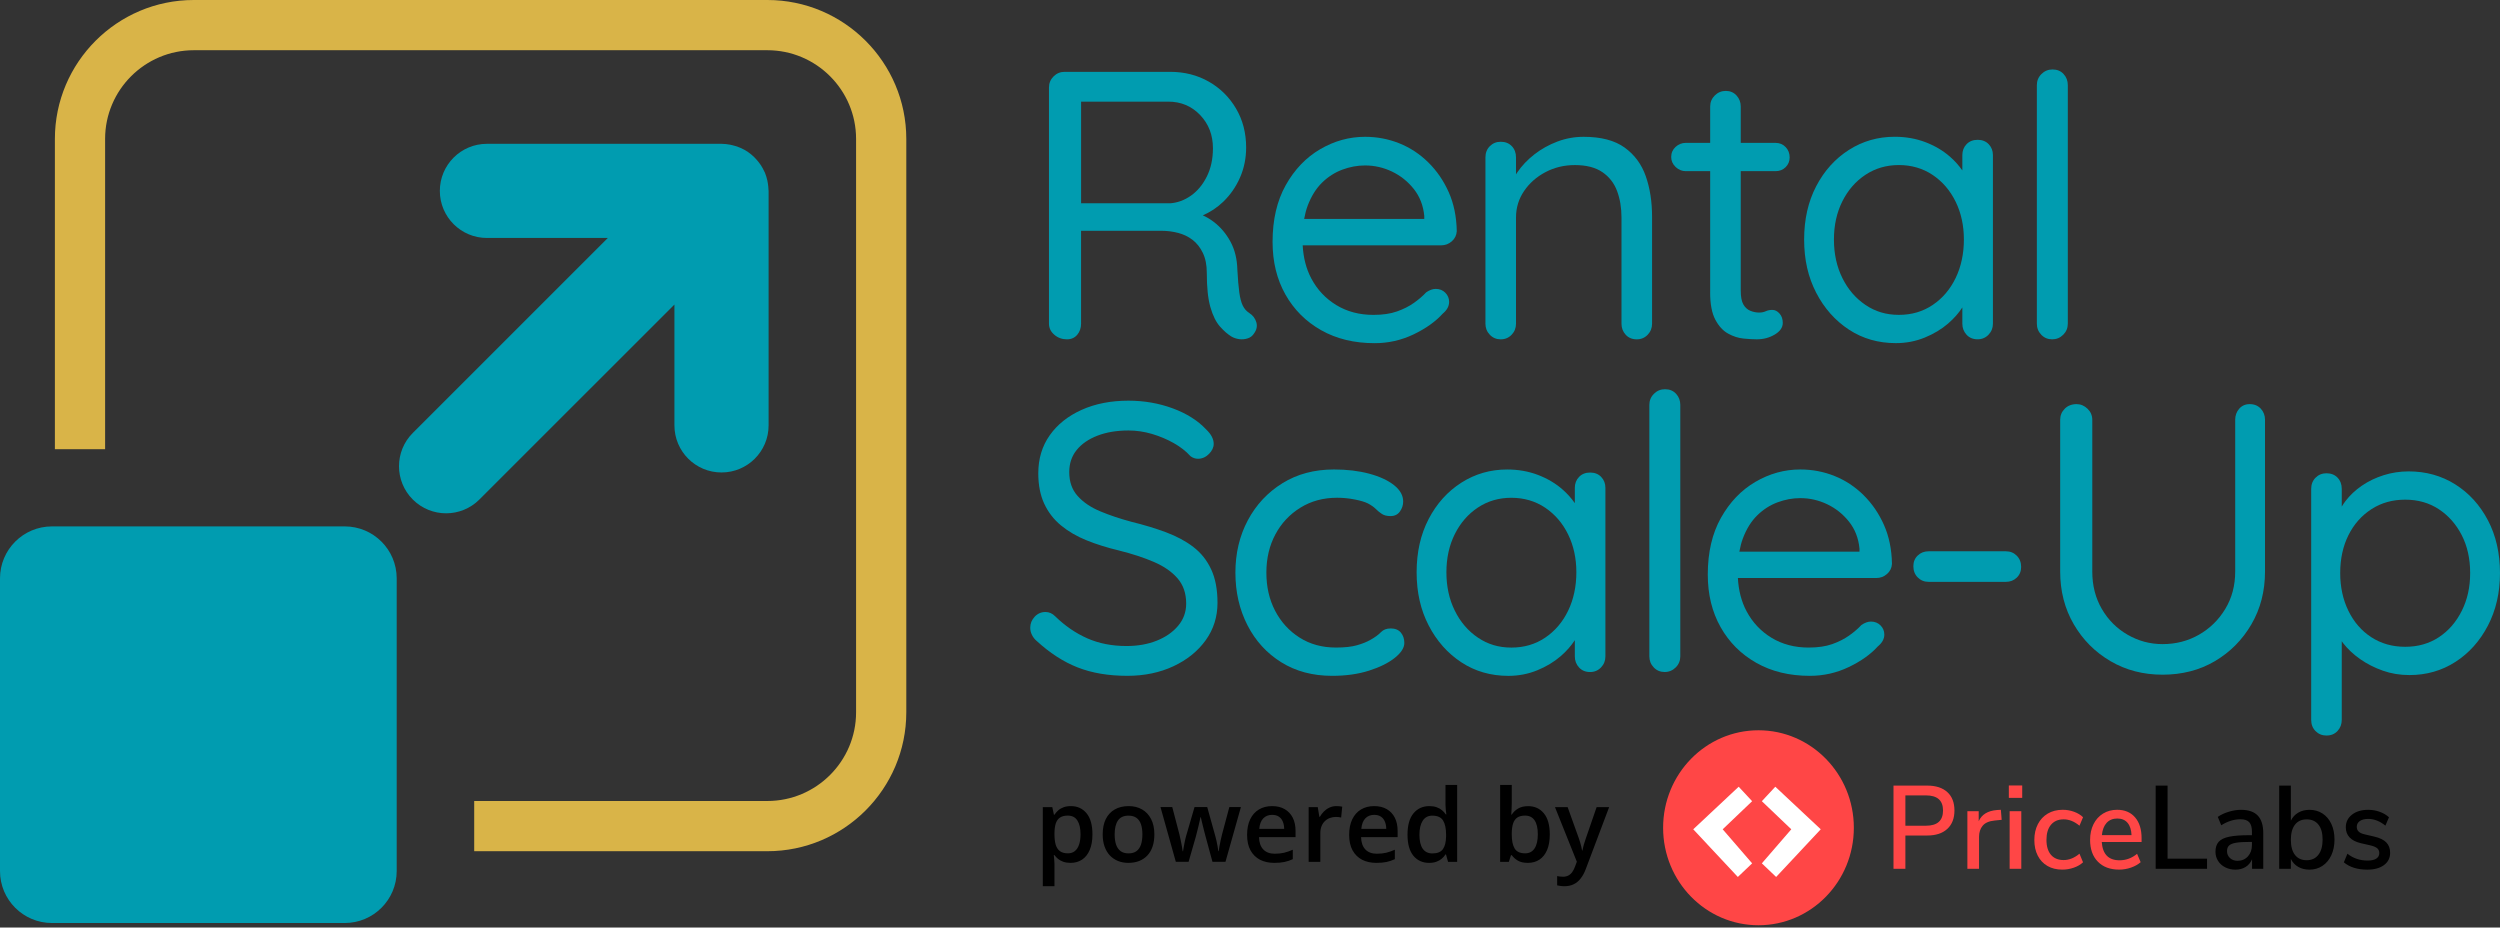 <svg xmlns="http://www.w3.org/2000/svg" width="469" height="174" viewBox="0 0 469 174" fill="none"><rect x="0" y="0" width="469" height="174" fill="#333333" stroke="none"/><path d="M143.956 159.684H88.961V150.266H143.956C153.132 150.266 160.6 142.801 160.6 133.627V26.06C160.6 16.884 153.135 9.422 143.956 9.422H36.362C27.186 9.422 19.718 16.886 19.718 26.06V84.272H10.297V26.06C10.297 11.692 21.989 0 36.362 0H143.956C158.329 0 170.021 11.689 170.021 26.06V133.627C170.021 147.995 158.329 159.687 143.956 159.687V159.684Z" fill="#D9B448"></path><path d="M64.673 98.753H9.747C4.364 98.753 0 103.117 0 108.5V163.412C0 168.794 4.364 173.158 9.747 173.158H64.673C70.055 173.158 74.42 168.794 74.42 163.412V108.5C74.42 103.117 70.055 98.753 64.673 98.753V98.753Z" fill="#009CB0"></path><path d="M144.035 34.319C144.01 34.17 143.993 34.022 143.958 33.877C143.847 33.386 143.707 32.901 143.511 32.425C143.508 32.419 143.505 32.413 143.502 32.405C143.468 32.322 143.419 32.248 143.382 32.168C143.203 31.771 142.997 31.392 142.766 31.033C142.678 30.896 142.581 30.767 142.484 30.636C142.267 30.337 142.033 30.052 141.779 29.783C141.674 29.669 141.571 29.555 141.457 29.447C141.12 29.125 140.764 28.825 140.384 28.563C140.344 28.534 140.31 28.5 140.27 28.474C139.851 28.192 139.403 27.958 138.941 27.753C138.793 27.687 138.642 27.636 138.49 27.578C138.142 27.444 137.786 27.336 137.421 27.248C137.261 27.208 137.104 27.168 136.939 27.139C136.42 27.045 135.889 26.98 135.35 26.98H91.348C86.471 26.98 82.514 30.933 82.514 35.811C82.514 40.688 86.468 44.642 91.348 44.642H114.028L77.44 81.221C73.991 84.67 73.991 90.26 77.44 93.709C79.166 95.432 81.425 96.296 83.687 96.296C85.949 96.296 88.208 95.435 89.934 93.709L126.522 57.13V79.803C126.522 84.681 130.475 88.635 135.356 88.635C140.236 88.635 144.19 84.681 144.19 79.803V35.811C144.19 35.719 144.167 35.634 144.164 35.542C144.152 35.137 144.11 34.732 144.041 34.327L144.035 34.319Z" fill="#009CB0"></path><path d="M234.069 63.48C234.594 63.314 235 62.99 235.287 62.512C235.765 61.843 235.897 61.15 235.681 60.434C235.466 59.718 235.023 59.143 234.354 58.712C233.827 58.378 233.422 57.912 233.135 57.315C232.848 56.718 232.633 55.893 232.489 54.841C232.345 53.79 232.226 52.379 232.13 50.61C232.081 48.602 231.652 46.846 230.839 45.342C230.025 43.836 228.975 42.595 227.684 41.614C227.046 41.13 226.365 40.726 225.645 40.4C227.056 39.786 228.339 38.947 229.475 37.852C230.813 36.561 231.865 35.045 232.631 33.299C233.394 31.555 233.777 29.678 233.777 27.672C233.777 24.947 233.143 22.51 231.878 20.36C230.612 18.21 228.903 16.525 226.753 15.305C224.603 14.084 222.188 13.477 219.513 13.477H199.725C198.913 13.477 198.219 13.764 197.647 14.336C197.072 14.909 196.787 15.602 196.787 16.414V60.721C196.787 61.533 197.122 62.227 197.79 62.799C198.459 63.373 199.249 63.659 200.156 63.659C200.968 63.659 201.612 63.371 202.093 62.799C202.571 62.227 202.809 61.533 202.809 60.721V43.298H217.935C218.985 43.298 220.013 43.432 221.016 43.693C222.02 43.955 222.916 44.386 223.704 44.983C224.492 45.58 225.138 46.392 225.641 47.42C226.143 48.448 226.394 49.704 226.394 51.185C226.394 53.909 226.619 56.062 227.075 57.637C227.528 59.215 228.125 60.421 228.868 61.258C229.609 62.095 230.337 62.727 231.055 63.158C231.486 63.398 231.962 63.552 232.489 63.624C233.014 63.696 233.539 63.648 234.067 63.48H234.069ZM223.423 36.703C222.204 37.562 220.902 38.04 219.517 38.137H202.813V19.067H219.158C221.548 19.067 223.542 19.904 225.144 21.576C226.744 23.25 227.547 25.329 227.547 27.813C227.547 29.82 227.165 31.59 226.4 33.118C225.635 34.649 224.644 35.843 223.425 36.703H223.423Z" fill="#009CB0"></path><path d="M270.637 58.856C271.449 58.187 271.855 57.446 271.855 56.634C271.855 55.965 271.615 55.393 271.139 54.913C270.661 54.435 270.064 54.197 269.348 54.197C268.774 54.197 268.177 54.412 267.555 54.843C266.934 55.512 266.168 56.168 265.262 56.814C264.353 57.461 263.29 57.998 262.071 58.427C260.853 58.858 259.384 59.073 257.662 59.073C255.032 59.073 252.716 58.464 250.708 57.245C248.701 56.027 247.134 54.367 246.011 52.262C245.037 50.44 244.512 48.349 244.382 46.025H270.352C271.115 46.025 271.786 45.775 272.358 45.272C272.932 44.77 273.242 44.138 273.289 43.372C273.24 40.648 272.74 38.211 271.784 36.06C270.827 33.91 269.549 32.045 267.949 30.468C266.347 28.89 264.531 27.696 262.5 26.884C260.467 26.071 258.329 25.665 256.085 25.665C253.12 25.665 250.314 26.443 247.661 27.994C245.008 29.547 242.858 31.793 241.209 34.733C239.559 37.673 238.734 41.222 238.734 45.379C238.734 49.107 239.535 52.393 241.137 55.237C242.737 58.082 244.971 60.316 247.839 61.941C250.707 63.566 254.052 64.379 257.876 64.379C260.457 64.379 262.894 63.829 265.188 62.729C267.481 61.63 269.297 60.339 270.637 58.858V58.856ZM245.328 38.568C245.997 36.801 246.894 35.367 248.016 34.265C249.138 33.166 250.406 32.355 251.815 31.828C253.225 31.303 254.647 31.038 256.081 31.038C257.849 31.038 259.533 31.422 261.136 32.185C262.736 32.95 264.098 34.038 265.223 35.447C266.345 36.858 267.003 38.543 267.194 40.502V41.077H244.659C244.824 40.178 245.037 39.333 245.328 38.568Z" fill="#009CB0"></path><path d="M309.928 40.648C309.928 37.829 309.534 35.295 308.744 33.049C307.955 30.802 306.629 29.011 304.766 27.672C302.901 26.334 300.345 25.665 297.095 25.665C295.374 25.665 293.727 25.965 292.149 26.562C290.571 27.159 289.137 27.959 287.847 28.964C286.556 29.967 285.481 31.104 284.62 32.37C284.542 32.487 284.478 32.602 284.404 32.716V29.536C284.404 28.677 284.142 27.971 283.616 27.421C283.089 26.871 282.398 26.596 281.536 26.596C280.724 26.596 280.043 26.871 279.493 27.421C278.943 27.971 278.668 28.677 278.668 29.536V60.723C278.668 61.535 278.943 62.229 279.493 62.801C280.043 63.375 280.724 63.661 281.536 63.661C282.349 63.661 283.03 63.373 283.579 62.801C284.129 62.229 284.404 61.535 284.404 60.723V40.791C284.404 38.976 284.907 37.326 285.91 35.845C286.913 34.364 288.251 33.182 289.925 32.296C291.597 31.412 293.437 30.968 295.446 30.968C297.596 30.968 299.317 31.412 300.608 32.296C301.898 33.18 302.817 34.364 303.367 35.845C303.917 37.326 304.192 38.976 304.192 40.791V60.723C304.192 61.535 304.454 62.229 304.982 62.801C305.507 63.375 306.2 63.661 307.06 63.661C307.872 63.661 308.554 63.373 309.103 62.801C309.653 62.229 309.928 61.535 309.928 60.723V40.65V40.648Z" fill="#009CB0"></path><path d="M320.823 54.84C320.823 57.039 321.145 58.746 321.792 59.965C322.438 61.184 323.236 62.055 324.194 62.583C325.15 63.11 326.116 63.42 327.097 63.514C328.076 63.611 328.9 63.658 329.571 63.658C330.815 63.658 331.937 63.36 332.942 62.761C333.945 62.164 334.448 61.434 334.448 60.574C334.448 59.858 334.245 59.273 333.839 58.818C333.432 58.365 332.989 58.137 332.511 58.137C332.033 58.137 331.615 58.221 331.258 58.387C330.899 58.555 330.48 58.638 330.004 58.638C329.477 58.638 328.939 58.531 328.392 58.315C327.842 58.1 327.399 57.706 327.064 57.132C326.73 56.557 326.564 55.697 326.564 54.551V32.11H333.088C333.851 32.11 334.485 31.858 334.988 31.357C335.49 30.855 335.74 30.245 335.74 29.529C335.74 28.766 335.49 28.12 334.988 27.593C334.487 27.067 333.853 26.803 333.088 26.803H326.564V19.992C326.564 19.179 326.301 18.486 325.774 17.913C325.247 17.339 324.578 17.054 323.767 17.054C322.957 17.054 322.261 17.341 321.689 17.913C321.115 18.486 320.829 19.179 320.829 19.992V26.803H316.242C315.526 26.803 314.892 27.053 314.342 27.556C313.792 28.056 313.518 28.692 313.518 29.456C313.518 30.174 313.792 30.795 314.342 31.32C314.892 31.848 315.526 32.11 316.242 32.11H320.829V54.836L320.823 54.84Z" fill="#009CB0"></path><path d="M365.483 60.68C366.572 59.736 367.448 58.733 368.135 57.678V60.715C368.135 61.527 368.398 62.221 368.923 62.793C369.449 63.368 370.142 63.653 371.004 63.653C371.816 63.653 372.497 63.365 373.047 62.793C373.597 62.221 373.872 61.527 373.872 60.715V29.098C373.872 28.285 373.607 27.604 373.082 27.054C372.555 26.505 371.863 26.23 371.004 26.23C370.144 26.23 369.451 26.505 368.923 27.054C368.396 27.604 368.135 28.285 368.135 29.098V31.974C367.495 31.053 366.726 30.189 365.805 29.385C364.49 28.238 362.949 27.331 361.181 26.66C359.412 25.992 357.5 25.657 355.446 25.657C352.291 25.657 349.425 26.482 346.844 28.131C344.263 29.781 342.22 32.05 340.714 34.943C339.208 37.836 338.455 41.169 338.455 44.944C338.455 48.719 339.208 51.996 340.714 54.909C342.22 57.824 344.263 60.13 346.844 61.827C349.425 63.523 352.365 64.371 355.662 64.371C357.574 64.371 359.377 64.024 361.074 63.333C362.771 62.639 364.24 61.755 365.483 60.68V60.68ZM349.96 57.203C348.12 55.961 346.674 54.275 345.623 52.147C344.571 50.022 344.046 47.62 344.046 44.942C344.046 42.265 344.571 39.877 345.623 37.774C346.674 35.671 348.12 34.009 349.96 32.791C351.801 31.572 353.891 30.963 356.234 30.963C358.577 30.963 360.737 31.584 362.58 32.828C364.42 34.071 365.854 35.743 366.882 37.846C367.91 39.949 368.425 42.316 368.425 44.944C368.425 47.572 367.91 50.024 366.882 52.15C365.854 54.277 364.42 55.961 362.58 57.205C360.739 58.448 358.624 59.069 356.234 59.069C353.844 59.069 351.801 58.448 349.96 57.205V57.203Z" fill="#009CB0"></path><path d="M387.921 60.72V15.968C387.921 15.156 387.659 14.462 387.131 13.89C386.604 13.315 385.913 13.03 385.053 13.03C384.241 13.03 383.547 13.318 382.975 13.89C382.4 14.462 382.115 15.156 382.115 15.968V60.72C382.115 61.532 382.39 62.225 382.94 62.798C383.49 63.372 384.171 63.657 384.983 63.657C385.796 63.657 386.489 63.37 387.062 62.798C387.636 62.225 387.921 61.532 387.921 60.72Z" fill="#009CB0"></path><path d="M223.891 102.625C222.457 101.525 220.748 100.606 218.767 99.865C216.783 99.124 214.62 98.468 212.277 97.894C210.127 97.319 208.166 96.663 206.4 95.922C204.631 95.181 203.222 94.227 202.169 93.054C201.117 91.885 200.591 90.391 200.591 88.573C200.591 86.948 201.057 85.561 201.989 84.415C202.92 83.268 204.223 82.371 205.895 81.727C207.567 81.081 209.504 80.759 211.703 80.759C213.184 80.759 214.653 80.974 216.112 81.405C217.57 81.836 218.931 82.408 220.199 83.126C221.464 83.842 222.505 84.657 223.317 85.564C223.748 85.898 224.224 86.064 224.751 86.064C225.514 86.064 226.195 85.767 226.794 85.168C227.391 84.57 227.691 83.937 227.691 83.268C227.691 82.361 227.213 81.452 226.257 80.543C224.679 78.871 222.589 77.558 219.983 76.6C217.378 75.644 214.618 75.166 211.703 75.166C208.406 75.166 205.476 75.738 202.92 76.887C200.364 78.034 198.368 79.624 196.933 81.655C195.499 83.686 194.783 86.064 194.783 88.789C194.783 90.988 195.153 92.888 195.895 94.488C196.636 96.09 197.688 97.453 199.051 98.575C200.413 99.697 202.013 100.63 203.854 101.371C205.694 102.112 207.713 102.746 209.912 103.271C212.396 103.892 214.583 104.608 216.471 105.421C218.358 106.233 219.84 107.261 220.915 108.504C221.99 109.748 222.527 111.325 222.527 113.235C222.527 114.813 222.024 116.2 221.021 117.394C220.018 118.59 218.678 119.522 217.006 120.19C215.332 120.859 213.445 121.194 211.342 121.194C208.617 121.194 206.168 120.716 203.993 119.759C201.818 118.803 199.8 117.419 197.935 115.601C197.407 115.076 196.81 114.811 196.142 114.811C195.329 114.811 194.648 115.111 194.098 115.708C193.548 116.307 193.273 116.988 193.273 117.751C193.273 118.229 193.38 118.682 193.596 119.113C193.811 119.544 194.086 119.901 194.42 120.188C196.905 122.482 199.486 124.156 202.163 125.206C204.838 126.257 207.944 126.784 211.483 126.784C214.684 126.784 217.564 126.187 220.123 124.993C222.679 123.799 224.698 122.174 226.181 120.119C227.662 118.065 228.403 115.722 228.403 113.092C228.403 110.607 228.009 108.517 227.219 106.818C226.429 105.121 225.319 103.724 223.885 102.625H223.891Z" fill="#009CB0"></path><path d="M260.872 117.897C260.107 117.897 259.497 118.137 259.044 118.613C258.588 119.091 257.932 119.569 257.072 120.047C256.403 120.431 255.566 120.765 254.563 121.051C253.56 121.338 252.245 121.481 250.62 121.481C248.039 121.481 245.768 120.86 243.809 119.617C241.849 118.375 240.319 116.701 239.221 114.598C238.122 112.495 237.572 110.105 237.572 107.428C237.572 104.751 238.134 102.363 239.256 100.26C240.378 98.157 241.944 96.485 243.952 95.242C245.959 93.998 248.254 93.377 250.835 93.377C251.935 93.377 253.033 93.483 254.132 93.699C255.232 93.914 256.069 94.164 256.641 94.452C257.261 94.786 257.753 95.133 258.11 95.492C258.469 95.851 258.851 96.163 259.257 96.423C259.661 96.686 260.199 96.817 260.87 96.817C261.633 96.817 262.22 96.53 262.626 95.957C263.032 95.383 263.235 94.763 263.235 94.093C263.235 92.946 262.663 91.918 261.514 91.011C260.367 90.104 258.812 89.386 256.855 88.861C254.893 88.336 252.696 88.073 250.259 88.073C246.578 88.073 243.351 88.933 240.579 90.654C237.808 92.375 235.643 94.694 234.092 97.607C232.539 100.522 231.762 103.797 231.762 107.428C231.762 111.059 232.515 114.346 234.021 117.286C235.526 120.226 237.642 122.544 240.366 124.241C243.091 125.937 246.269 126.785 249.902 126.785C252.483 126.785 254.789 126.463 256.82 125.816C258.851 125.17 260.464 124.37 261.66 123.414C262.854 122.458 263.453 121.527 263.453 120.618C263.453 119.854 263.237 119.208 262.806 118.681C262.376 118.156 261.731 117.893 260.87 117.893L260.872 117.897Z" fill="#009CB0"></path><path d="M298.306 88.65C297.447 88.65 296.753 88.924 296.226 89.474C295.699 90.024 295.438 90.705 295.438 91.518V94.394C294.798 93.473 294.029 92.609 293.108 91.805C291.793 90.658 290.252 89.751 288.483 89.08C286.715 88.412 284.803 88.077 282.749 88.077C279.594 88.077 276.728 88.902 274.147 90.551C271.566 92.201 269.522 94.47 268.017 97.363C266.511 100.255 265.758 103.589 265.758 107.364C265.758 111.139 266.511 114.416 268.017 117.329C269.522 120.244 271.566 122.55 274.147 124.247C276.728 125.943 279.668 126.791 282.965 126.791C284.877 126.791 286.68 126.444 288.377 125.753C290.073 125.059 291.542 124.175 292.786 123.1C293.875 122.156 294.751 121.153 295.438 120.098V123.135C295.438 123.947 295.701 124.641 296.226 125.213C296.751 125.788 297.445 126.073 298.306 126.073C299.119 126.073 299.8 125.785 300.35 125.213C300.9 124.641 301.174 123.947 301.174 123.135V91.518C301.174 90.705 300.91 90.024 300.385 89.474C299.857 88.924 299.166 88.65 298.306 88.65V88.65ZM294.183 114.567C293.155 116.695 291.721 118.379 289.88 119.622C288.04 120.866 285.925 121.487 283.535 121.487C281.145 121.487 279.101 120.866 277.261 119.622C275.421 118.381 273.974 116.695 272.924 114.567C271.872 112.442 271.346 110.039 271.346 107.362C271.346 104.685 271.872 102.297 272.924 100.194C273.974 98.091 275.421 96.429 277.261 95.21C279.101 93.992 281.192 93.383 283.535 93.383C285.878 93.383 288.038 94.004 289.88 95.248C291.721 96.491 293.155 98.163 294.183 100.266C295.21 102.369 295.725 104.736 295.725 107.364C295.725 109.992 295.21 112.444 294.183 114.569V114.567Z" fill="#009CB0"></path><path d="M312.356 73.018C311.543 73.018 310.85 73.305 310.278 73.877C309.703 74.45 309.418 75.143 309.418 75.956V123.13C309.418 123.942 309.693 124.636 310.243 125.208C310.793 125.783 311.474 126.068 312.286 126.068C313.099 126.068 313.792 125.78 314.364 125.208C314.939 124.636 315.224 123.942 315.224 123.13V75.956C315.224 75.143 314.961 74.45 314.434 73.877C313.907 73.303 313.215 73.018 312.356 73.018Z" fill="#009CB0"></path><path d="M349.594 92.876C347.991 91.298 346.176 90.104 344.145 89.292C342.114 88.479 339.974 88.073 337.729 88.073C334.765 88.073 331.958 88.851 329.305 90.402C326.653 91.955 324.503 94.201 322.853 97.141C321.204 100.081 320.379 103.63 320.379 107.787C320.379 111.515 321.179 114.801 322.781 117.645C324.382 120.49 326.616 122.725 329.484 124.35C332.352 125.974 335.696 126.787 339.52 126.787C342.101 126.787 344.539 126.237 346.832 125.137C349.126 124.038 350.942 122.747 352.281 121.266C353.094 120.597 353.5 119.857 353.5 119.044C353.5 118.375 353.26 117.803 352.784 117.323C352.306 116.845 351.709 116.607 350.993 116.607C350.418 116.607 349.821 116.822 349.2 117.253C348.578 117.922 347.813 118.578 346.906 119.225C345.997 119.871 344.934 120.408 343.716 120.837C342.497 121.268 341.028 121.483 339.307 121.483C336.677 121.483 334.361 120.874 332.352 119.655C330.346 118.437 328.778 116.777 327.656 114.672C326.681 112.85 326.156 110.76 326.027 108.435H351.996C352.759 108.435 353.43 108.185 354.002 107.682C354.577 107.18 354.887 106.548 354.934 105.783C354.885 103.058 354.384 100.621 353.428 98.471C352.472 96.321 351.194 94.456 349.594 92.878V92.876ZM348.841 103.487H326.306C326.47 102.588 326.683 101.743 326.975 100.978C327.644 99.211 328.54 97.777 329.662 96.676C330.785 95.576 332.052 94.766 333.462 94.238C334.871 93.713 336.293 93.448 337.727 93.448C339.496 93.448 341.18 93.832 342.782 94.595C344.383 95.361 345.745 96.448 346.869 97.857C347.991 99.269 348.65 100.953 348.841 102.912V103.487Z" fill="#009CB0"></path><path d="M376.298 103.42H361.815C361.003 103.42 360.322 103.683 359.772 104.208C359.222 104.735 358.947 105.404 358.947 106.216C358.947 107.076 359.222 107.782 359.772 108.331C360.322 108.881 361.003 109.156 361.815 109.156H376.298C377.11 109.156 377.791 108.894 378.341 108.366C378.891 107.841 379.166 107.172 379.166 106.36C379.166 105.5 378.891 104.794 378.341 104.245C377.791 103.695 377.11 103.42 376.298 103.42Z" fill="#009CB0"></path><path d="M422.048 75.814C421.236 75.814 420.58 76.101 420.077 76.673C419.574 77.248 419.324 77.941 419.324 78.753V107.215C419.324 109.843 418.702 112.186 417.459 114.24C416.216 116.296 414.566 117.908 412.513 119.08C410.457 120.251 408.186 120.836 405.701 120.836C403.358 120.836 401.171 120.251 399.142 119.08C397.109 117.91 395.497 116.296 394.303 114.24C393.107 112.186 392.512 109.843 392.512 107.215V78.753C392.512 77.941 392.212 77.248 391.615 76.673C391.016 76.101 390.335 75.814 389.572 75.814C388.663 75.814 387.922 76.101 387.35 76.673C386.775 77.248 386.49 77.941 386.49 78.753V107.215C386.49 110.896 387.338 114.195 389.036 117.108C390.731 120.023 393.027 122.331 395.919 124.026C398.81 125.723 402.072 126.572 405.705 126.572C409.339 126.572 412.658 125.725 415.526 124.026C418.395 122.331 420.676 120.023 422.373 117.108C424.067 114.193 424.917 110.896 424.917 107.215V78.753C424.917 77.941 424.654 77.248 424.129 76.673C423.602 76.101 422.91 75.814 422.048 75.814V75.814Z" fill="#009CB0"></path><path d="M466.736 97.609C465.23 94.741 463.187 92.497 460.606 90.87C458.025 89.245 455.11 88.433 451.86 88.433C450.235 88.433 448.67 88.673 447.164 89.149C445.658 89.627 444.296 90.283 443.077 91.12C441.858 91.957 440.83 92.926 439.995 94.023C439.743 94.356 439.522 94.692 439.314 95.033V91.728C439.314 90.868 439.052 90.162 438.527 89.612C437.999 89.062 437.308 88.787 436.446 88.787C435.634 88.787 434.953 89.062 434.403 89.612C433.853 90.162 433.578 90.866 433.578 91.728V135.045C433.578 135.904 433.853 136.61 434.403 137.16C434.953 137.71 435.634 137.985 436.446 137.985C437.306 137.985 437.999 137.698 438.527 137.125C439.052 136.551 439.314 135.857 439.314 135.045V120.296C439.411 120.427 439.499 120.561 439.602 120.692C440.461 121.792 441.524 122.785 442.792 123.667C444.058 124.551 445.467 125.269 447.022 125.817C448.575 126.367 450.237 126.642 452.006 126.642C455.208 126.642 458.086 125.817 460.645 124.167C463.201 122.518 465.232 120.249 466.738 117.356C468.244 114.465 468.997 111.179 468.997 107.498C468.997 103.818 468.244 100.471 466.738 97.605L466.736 97.609ZM461.824 114.601C460.772 116.704 459.338 118.353 457.522 119.547C455.705 120.743 453.604 121.338 451.214 121.338C448.824 121.338 446.708 120.741 444.868 119.547C443.028 118.353 441.594 116.704 440.566 114.601C439.538 112.498 439.023 110.132 439.023 107.502C439.023 104.872 439.536 102.459 440.566 100.404C441.592 98.35 443.026 96.723 444.868 95.529C446.708 94.335 448.821 93.736 451.214 93.736C453.606 93.736 455.705 94.335 457.522 95.529C459.338 96.725 460.772 98.35 461.824 100.404C462.875 102.459 463.402 104.825 463.402 107.502C463.402 110.18 462.875 112.496 461.824 114.601Z" fill="#009CB0"></path><path d="M200.898 151.225C202.117 151.225 203.094 151.67 203.83 152.561C204.572 153.451 204.943 154.775 204.943 156.531C204.943 157.694 204.77 158.674 204.424 159.472C204.084 160.264 203.604 160.864 202.986 161.272C202.374 161.674 201.659 161.875 200.843 161.875C200.323 161.875 199.872 161.807 199.488 161.671C199.105 161.535 198.777 161.359 198.505 161.142C198.233 160.919 198.004 160.678 197.818 160.418H197.688C197.719 160.666 197.747 160.941 197.772 161.244C197.803 161.541 197.818 161.813 197.818 162.061V166.245H195.629V151.419H197.41L197.716 152.839H197.818C198.01 152.548 198.242 152.279 198.514 152.032C198.792 151.784 199.126 151.59 199.516 151.447C199.912 151.299 200.373 151.225 200.898 151.225ZM200.314 153.006C199.714 153.006 199.232 153.126 198.867 153.368C198.508 153.603 198.245 153.958 198.078 154.435C197.917 154.911 197.831 155.508 197.818 156.225V156.531C197.818 157.292 197.896 157.938 198.05 158.47C198.211 158.996 198.474 159.398 198.839 159.676C199.21 159.948 199.711 160.084 200.342 160.084C200.874 160.084 201.313 159.939 201.659 159.648C202.012 159.358 202.275 158.943 202.448 158.405C202.621 157.867 202.708 157.233 202.708 156.503C202.708 155.396 202.51 154.537 202.114 153.924C201.724 153.312 201.124 153.006 200.314 153.006ZM216.559 156.531C216.559 157.385 216.447 158.142 216.225 158.804C216.002 159.466 215.677 160.026 215.25 160.483C214.824 160.935 214.31 161.281 213.71 161.522C213.111 161.757 212.433 161.875 211.679 161.875C210.974 161.875 210.327 161.757 209.74 161.522C209.152 161.281 208.642 160.935 208.209 160.483C207.782 160.026 207.451 159.466 207.216 158.804C206.981 158.142 206.864 157.385 206.864 156.531C206.864 155.399 207.059 154.441 207.448 153.655C207.844 152.864 208.407 152.261 209.137 151.846C209.867 151.432 210.736 151.225 211.744 151.225C212.69 151.225 213.525 151.432 214.249 151.846C214.972 152.261 215.538 152.864 215.946 153.655C216.354 154.447 216.559 155.406 216.559 156.531ZM209.109 156.531C209.109 157.28 209.199 157.92 209.378 158.452C209.563 158.984 209.848 159.392 210.231 159.676C210.615 159.955 211.11 160.094 211.716 160.094C212.322 160.094 212.817 159.955 213.2 159.676C213.584 159.392 213.865 158.984 214.044 158.452C214.224 157.92 214.313 157.28 214.313 156.531C214.313 155.783 214.224 155.149 214.044 154.629C213.865 154.104 213.584 153.705 213.2 153.433C212.817 153.154 212.319 153.015 211.707 153.015C210.804 153.015 210.145 153.318 209.73 153.924C209.316 154.53 209.109 155.399 209.109 156.531ZM227.459 161.68L226.161 156.902C226.099 156.667 226.025 156.383 225.938 156.049C225.851 155.715 225.765 155.372 225.678 155.019C225.592 154.66 225.511 154.329 225.437 154.026C225.369 153.723 225.316 153.488 225.279 153.321H225.205C225.174 153.488 225.125 153.723 225.057 154.026C224.989 154.329 224.911 154.66 224.825 155.019C224.738 155.378 224.652 155.727 224.565 156.067C224.485 156.408 224.41 156.698 224.342 156.939L222.979 161.68H220.585L217.709 151.41H219.917L221.253 156.513C221.34 156.859 221.423 157.233 221.503 157.635C221.59 158.037 221.664 158.421 221.726 158.786C221.788 159.151 221.834 159.451 221.865 159.686H221.939C221.964 159.519 221.998 159.308 222.042 159.055C222.085 158.795 222.134 158.526 222.19 158.248C222.246 157.963 222.301 157.697 222.357 157.45C222.413 157.196 222.465 156.992 222.515 156.837L224.092 151.41H226.476L227.988 156.837C228.056 157.072 228.131 157.369 228.211 157.728C228.291 158.081 228.362 158.436 228.424 158.795C228.492 159.147 228.536 159.441 228.554 159.676H228.628C228.653 159.466 228.696 159.181 228.758 158.823C228.826 158.458 228.904 158.071 228.99 157.663C229.077 157.249 229.167 156.865 229.259 156.513L230.623 151.41H232.794L229.899 161.68H227.459ZM238.648 151.225C239.563 151.225 240.349 151.413 241.004 151.791C241.66 152.168 242.164 152.703 242.517 153.396C242.869 154.088 243.045 154.917 243.045 155.882V157.051H236.189C236.214 158.047 236.48 158.813 236.987 159.352C237.501 159.89 238.218 160.159 239.14 160.159C239.795 160.159 240.383 160.097 240.902 159.973C241.428 159.843 241.969 159.655 242.526 159.407V161.179C242.013 161.42 241.49 161.597 240.958 161.708C240.426 161.819 239.789 161.875 239.047 161.875C238.039 161.875 237.151 161.68 236.384 161.291C235.624 160.895 235.027 160.307 234.594 159.528C234.167 158.749 233.954 157.781 233.954 156.624C233.954 155.474 234.148 154.496 234.538 153.692C234.928 152.888 235.475 152.276 236.18 151.855C236.885 151.435 237.708 151.225 238.648 151.225ZM238.648 152.867C237.961 152.867 237.405 153.089 236.978 153.535C236.557 153.98 236.31 154.632 236.236 155.492H240.912C240.905 154.979 240.819 154.524 240.652 154.128C240.491 153.733 240.244 153.423 239.91 153.201C239.582 152.978 239.161 152.867 238.648 152.867ZM250.708 151.225C250.882 151.225 251.07 151.234 251.274 151.252C251.479 151.271 251.655 151.296 251.803 151.327L251.599 153.368C251.469 153.331 251.308 153.303 251.117 153.284C250.931 153.266 250.764 153.256 250.616 153.256C250.226 153.256 249.855 153.321 249.502 153.451C249.15 153.575 248.838 153.767 248.565 154.026C248.293 154.28 248.08 154.598 247.925 154.982C247.771 155.365 247.693 155.811 247.693 156.318V161.689H245.504V151.419H247.211L247.508 153.229H247.61C247.814 152.864 248.068 152.53 248.371 152.227C248.674 151.924 249.02 151.682 249.41 151.503C249.806 151.317 250.238 151.225 250.708 151.225ZM257.796 151.225C258.712 151.225 259.497 151.413 260.153 151.791C260.808 152.168 261.312 152.703 261.665 153.396C262.018 154.088 262.194 154.917 262.194 155.882V157.051H255.338C255.363 158.047 255.629 158.813 256.136 159.352C256.649 159.89 257.367 160.159 258.288 160.159C258.944 160.159 259.531 160.097 260.051 159.973C260.576 159.843 261.118 159.655 261.674 159.407V161.179C261.161 161.42 260.638 161.597 260.106 161.708C259.575 161.819 258.938 161.875 258.195 161.875C257.187 161.875 256.3 161.68 255.533 161.291C254.772 160.895 254.175 160.307 253.742 159.528C253.315 158.749 253.102 157.781 253.102 156.624C253.102 155.474 253.297 154.496 253.687 153.692C254.076 152.888 254.624 152.276 255.329 151.855C256.034 151.435 256.856 151.225 257.796 151.225ZM257.796 152.867C257.11 152.867 256.553 153.089 256.126 153.535C255.706 153.98 255.458 154.632 255.384 155.492H260.06C260.054 154.979 259.967 154.524 259.8 154.128C259.639 153.733 259.392 153.423 259.058 153.201C258.73 152.978 258.31 152.867 257.796 152.867ZM268.104 161.875C266.879 161.875 265.896 161.43 265.153 160.539C264.417 159.642 264.049 158.322 264.049 156.578C264.049 154.815 264.424 153.482 265.172 152.579C265.926 151.676 266.919 151.225 268.15 151.225C268.669 151.225 269.124 151.296 269.514 151.438C269.903 151.574 270.237 151.76 270.516 151.995C270.8 152.23 271.041 152.493 271.239 152.783H271.341C271.31 152.591 271.273 152.316 271.23 151.958C271.193 151.593 271.174 151.256 271.174 150.946V147.254H273.364V161.689H271.657L271.267 160.289H271.174C270.989 160.585 270.754 160.854 270.469 161.096C270.191 161.331 269.857 161.519 269.467 161.662C269.084 161.804 268.629 161.875 268.104 161.875ZM268.716 160.103C269.65 160.103 270.308 159.834 270.692 159.296C271.075 158.758 271.273 157.951 271.286 156.875V156.587C271.286 155.437 271.1 154.555 270.729 153.943C270.358 153.324 269.681 153.015 268.697 153.015C267.912 153.015 267.312 153.334 266.897 153.971C266.489 154.602 266.285 155.483 266.285 156.615C266.285 157.747 266.489 158.612 266.897 159.212C267.312 159.806 267.918 160.103 268.716 160.103ZM283.606 147.254V150.733C283.606 151.135 283.594 151.531 283.569 151.92C283.55 152.304 283.532 152.604 283.513 152.82H283.606C283.884 152.375 284.271 152.001 284.766 151.698C285.267 151.389 285.907 151.234 286.686 151.234C287.904 151.234 288.885 151.682 289.627 152.579C290.369 153.47 290.74 154.79 290.74 156.541C290.74 157.703 290.57 158.681 290.23 159.472C289.89 160.264 289.41 160.864 288.792 161.272C288.18 161.674 287.459 161.875 286.63 161.875C285.851 161.875 285.22 161.733 284.738 161.448C284.262 161.158 283.887 160.82 283.615 160.437H283.458L283.059 161.689H281.426V147.254H283.606ZM286.111 153.006C285.492 153.006 285.001 153.13 284.636 153.377C284.277 153.624 284.017 153.995 283.856 154.49C283.696 154.979 283.612 155.6 283.606 156.355V156.55C283.606 157.694 283.785 158.569 284.144 159.175C284.509 159.781 285.171 160.084 286.129 160.084C286.89 160.084 287.475 159.778 287.883 159.166C288.291 158.548 288.495 157.663 288.495 156.513C288.495 155.35 288.291 154.475 287.883 153.887C287.481 153.3 286.89 153.006 286.111 153.006ZM291.714 151.419H294.089L296.195 157.283C296.288 157.549 296.372 157.812 296.446 158.071C296.526 158.325 296.594 158.575 296.65 158.823C296.712 159.07 296.761 159.318 296.798 159.565H296.854C296.916 159.243 297.002 158.885 297.114 158.489C297.231 158.087 297.361 157.685 297.503 157.283L299.526 151.419H301.873L297.466 163.1C297.213 163.768 296.9 164.337 296.529 164.807C296.164 165.283 295.731 165.642 295.23 165.883C294.729 166.13 294.157 166.254 293.514 166.254C293.205 166.254 292.936 166.235 292.707 166.198C292.478 166.167 292.283 166.133 292.123 166.096V164.352C292.252 164.383 292.416 164.411 292.614 164.436C292.812 164.46 293.016 164.473 293.227 164.473C293.616 164.473 293.953 164.395 294.238 164.241C294.522 164.086 294.764 163.867 294.961 163.582C295.159 163.304 295.323 162.985 295.453 162.626L295.815 161.662L291.714 151.419Z" fill="black"></path><path d="M329.89 173.577C339.771 173.577 347.781 165.389 347.781 155.289C347.781 145.188 339.771 137 329.89 137C320.01 137 312 145.188 312 155.289C312 165.389 320.01 173.577 329.89 173.577Z" fill="#FF4646"></path><path fill-rule="evenodd" clip-rule="evenodd" d="M326.176 147.589L328.701 150.304L323.177 155.575L328.701 161.964L326.018 164.519L317.652 155.575L326.176 147.589ZM333.047 147.589L341.571 155.575L333.205 164.519L330.522 161.964L336.046 155.575L330.522 150.304L333.047 147.589Z" fill="white"></path><path d="M355.221 147.378H361.544C363.161 147.378 364.418 147.784 365.313 148.595C366.208 149.407 366.655 150.558 366.655 152.049C366.655 153.525 366.208 154.676 365.313 155.503C364.418 156.329 363.161 156.742 361.544 156.742H357.451V162.985H355.221V147.378ZM361.306 154.905C363.443 154.905 364.511 153.953 364.511 152.049C364.511 150.16 363.443 149.215 361.306 149.215H357.451V154.905H361.306ZM375.513 153.798L374.192 153.931C373.152 154.034 372.405 154.359 371.95 154.905C371.496 155.451 371.268 156.145 371.268 156.986V162.985H369.081V152.182H371.203V154.064C371.766 152.794 372.914 152.093 374.647 151.96L375.361 151.916L375.513 153.798ZM377.007 152.182H379.195V162.985H377.007V152.182ZM379.368 147.355V149.68H376.856V147.355H379.368ZM386.883 163.14C385.814 163.14 384.887 162.912 384.1 162.454C383.313 161.997 382.707 161.351 382.281 160.517C381.855 159.683 381.642 158.705 381.642 157.584C381.642 156.462 381.862 155.473 382.302 154.617C382.743 153.761 383.364 153.097 384.165 152.625C384.966 152.152 385.901 151.916 386.969 151.916C387.706 151.916 388.417 152.042 389.103 152.292C389.788 152.543 390.348 152.883 390.781 153.311L390.11 154.905C389.157 154.108 388.168 153.709 387.143 153.709C386.132 153.709 385.342 154.045 384.771 154.717C384.201 155.388 383.916 156.337 383.916 157.561C383.916 158.772 384.197 159.705 384.76 160.362C385.323 161.019 386.118 161.347 387.143 161.347C388.168 161.347 389.157 160.949 390.11 160.152L390.781 161.768C390.319 162.196 389.741 162.532 389.048 162.775C388.355 163.019 387.633 163.14 386.883 163.14ZM401.761 157.96H394.289C394.448 160.248 395.56 161.391 397.624 161.391C398.837 161.391 399.934 160.986 400.916 160.174L401.587 161.746C401.096 162.174 400.49 162.513 399.768 162.764C399.046 163.015 398.31 163.14 397.56 163.14C395.87 163.14 394.538 162.646 393.564 161.657C392.589 160.668 392.102 159.303 392.102 157.561C392.102 156.455 392.315 155.473 392.741 154.617C393.167 153.761 393.766 153.097 394.538 152.625C395.311 152.152 396.188 151.916 397.17 151.916C398.599 151.916 399.722 152.388 400.537 153.333C401.353 154.278 401.761 155.584 401.761 157.252V157.96ZM397.213 153.554C396.375 153.554 395.708 153.824 395.21 154.362C394.712 154.901 394.412 155.672 394.311 156.676H399.877C399.833 155.672 399.584 154.901 399.13 154.362C398.674 153.824 398.036 153.554 397.213 153.554Z" fill="#FF4646"></path><path d="M420.408 151.922C421.824 151.922 422.874 152.284 423.56 153.007C424.246 153.73 424.588 154.83 424.588 156.306V162.992H422.488V161.198C422.213 161.833 421.806 162.316 421.265 162.648C420.723 162.981 420.091 163.147 419.37 163.147C418.676 163.147 418.041 163.003 417.464 162.715C416.886 162.427 416.435 162.025 416.11 161.508C415.785 160.992 415.622 160.416 415.622 159.781C415.622 158.999 415.822 158.383 416.218 157.933C416.615 157.483 417.272 157.162 418.189 156.97C419.105 156.778 420.365 156.682 421.968 156.682H422.466V156.04C422.466 155.214 422.297 154.616 421.957 154.247C421.618 153.878 421.065 153.693 420.301 153.693C419.102 153.693 417.904 154.07 416.705 154.822L416.056 153.251C416.619 152.852 417.301 152.531 418.102 152.288C418.904 152.044 419.672 151.922 420.408 151.922ZM429.765 147.384V153.959C430.082 153.31 430.544 152.808 431.15 152.454C431.756 152.099 432.457 151.922 433.251 151.922C434.175 151.922 434.991 152.151 435.698 152.609C436.406 153.066 436.958 153.715 437.355 154.557C437.752 155.398 437.951 156.38 437.951 157.501C437.951 158.608 437.752 159.59 437.355 160.446C436.958 161.302 436.403 161.966 435.687 162.438C434.973 162.91 434.161 163.147 433.251 163.147C432.457 163.147 431.756 162.973 431.15 162.626C430.544 162.28 430.082 161.781 429.765 161.132V162.992H427.577V147.384H429.765ZM444.274 151.922C445.025 151.922 445.74 152.044 446.418 152.288C447.097 152.531 447.681 152.874 448.172 153.317L447.501 154.889C446.462 154.048 445.386 153.627 444.274 153.627C443.611 153.627 443.087 153.76 442.704 154.025C442.322 154.291 442.131 154.653 442.131 155.11C442.131 155.479 442.249 155.778 442.488 156.007C442.726 156.236 443.105 156.409 443.625 156.527L445.422 156.948C446.448 157.184 447.198 157.549 447.675 158.044C448.151 158.538 448.389 159.184 448.389 159.981C448.389 160.955 448.003 161.726 447.23 162.294C446.458 162.863 445.415 163.147 444.101 163.147C442.267 163.147 440.802 162.689 439.705 161.774L440.376 160.158C441.459 161.014 442.723 161.442 444.166 161.442C444.874 161.442 445.415 161.32 445.791 161.077C446.166 160.833 446.353 160.49 446.353 160.047C446.353 159.663 446.227 159.361 445.975 159.139C445.721 158.918 445.285 158.734 444.664 158.586L442.91 158.187C441.972 157.966 441.264 157.605 440.788 157.103C440.311 156.601 440.073 155.966 440.073 155.199C440.073 154.225 440.459 153.435 441.232 152.83C442.004 152.225 443.019 151.922 444.274 151.922ZM406.635 147.384V161.088H414.042V162.992H404.404V147.384H406.635ZM422.466 157.944H422.077C420.95 157.944 420.084 157.996 419.477 158.099C418.871 158.202 418.438 158.376 418.178 158.619C417.918 158.863 417.788 159.213 417.788 159.671C417.788 160.187 417.972 160.619 418.341 160.966C418.709 161.313 419.181 161.486 419.759 161.486C420.553 161.486 421.203 161.209 421.708 160.656C422.213 160.103 422.466 159.39 422.466 158.52V157.944ZM432.731 153.715C431.778 153.715 431.046 154.048 430.533 154.712C430.021 155.376 429.765 156.32 429.765 157.545C429.765 158.771 430.021 159.715 430.533 160.379C431.046 161.043 431.778 161.376 432.731 161.376C433.67 161.376 434.403 161.036 434.929 160.357C435.456 159.678 435.72 158.726 435.72 157.501C435.72 156.291 435.461 155.357 434.94 154.701C434.421 154.044 433.684 153.715 432.731 153.715Z" fill="black"></path></svg>